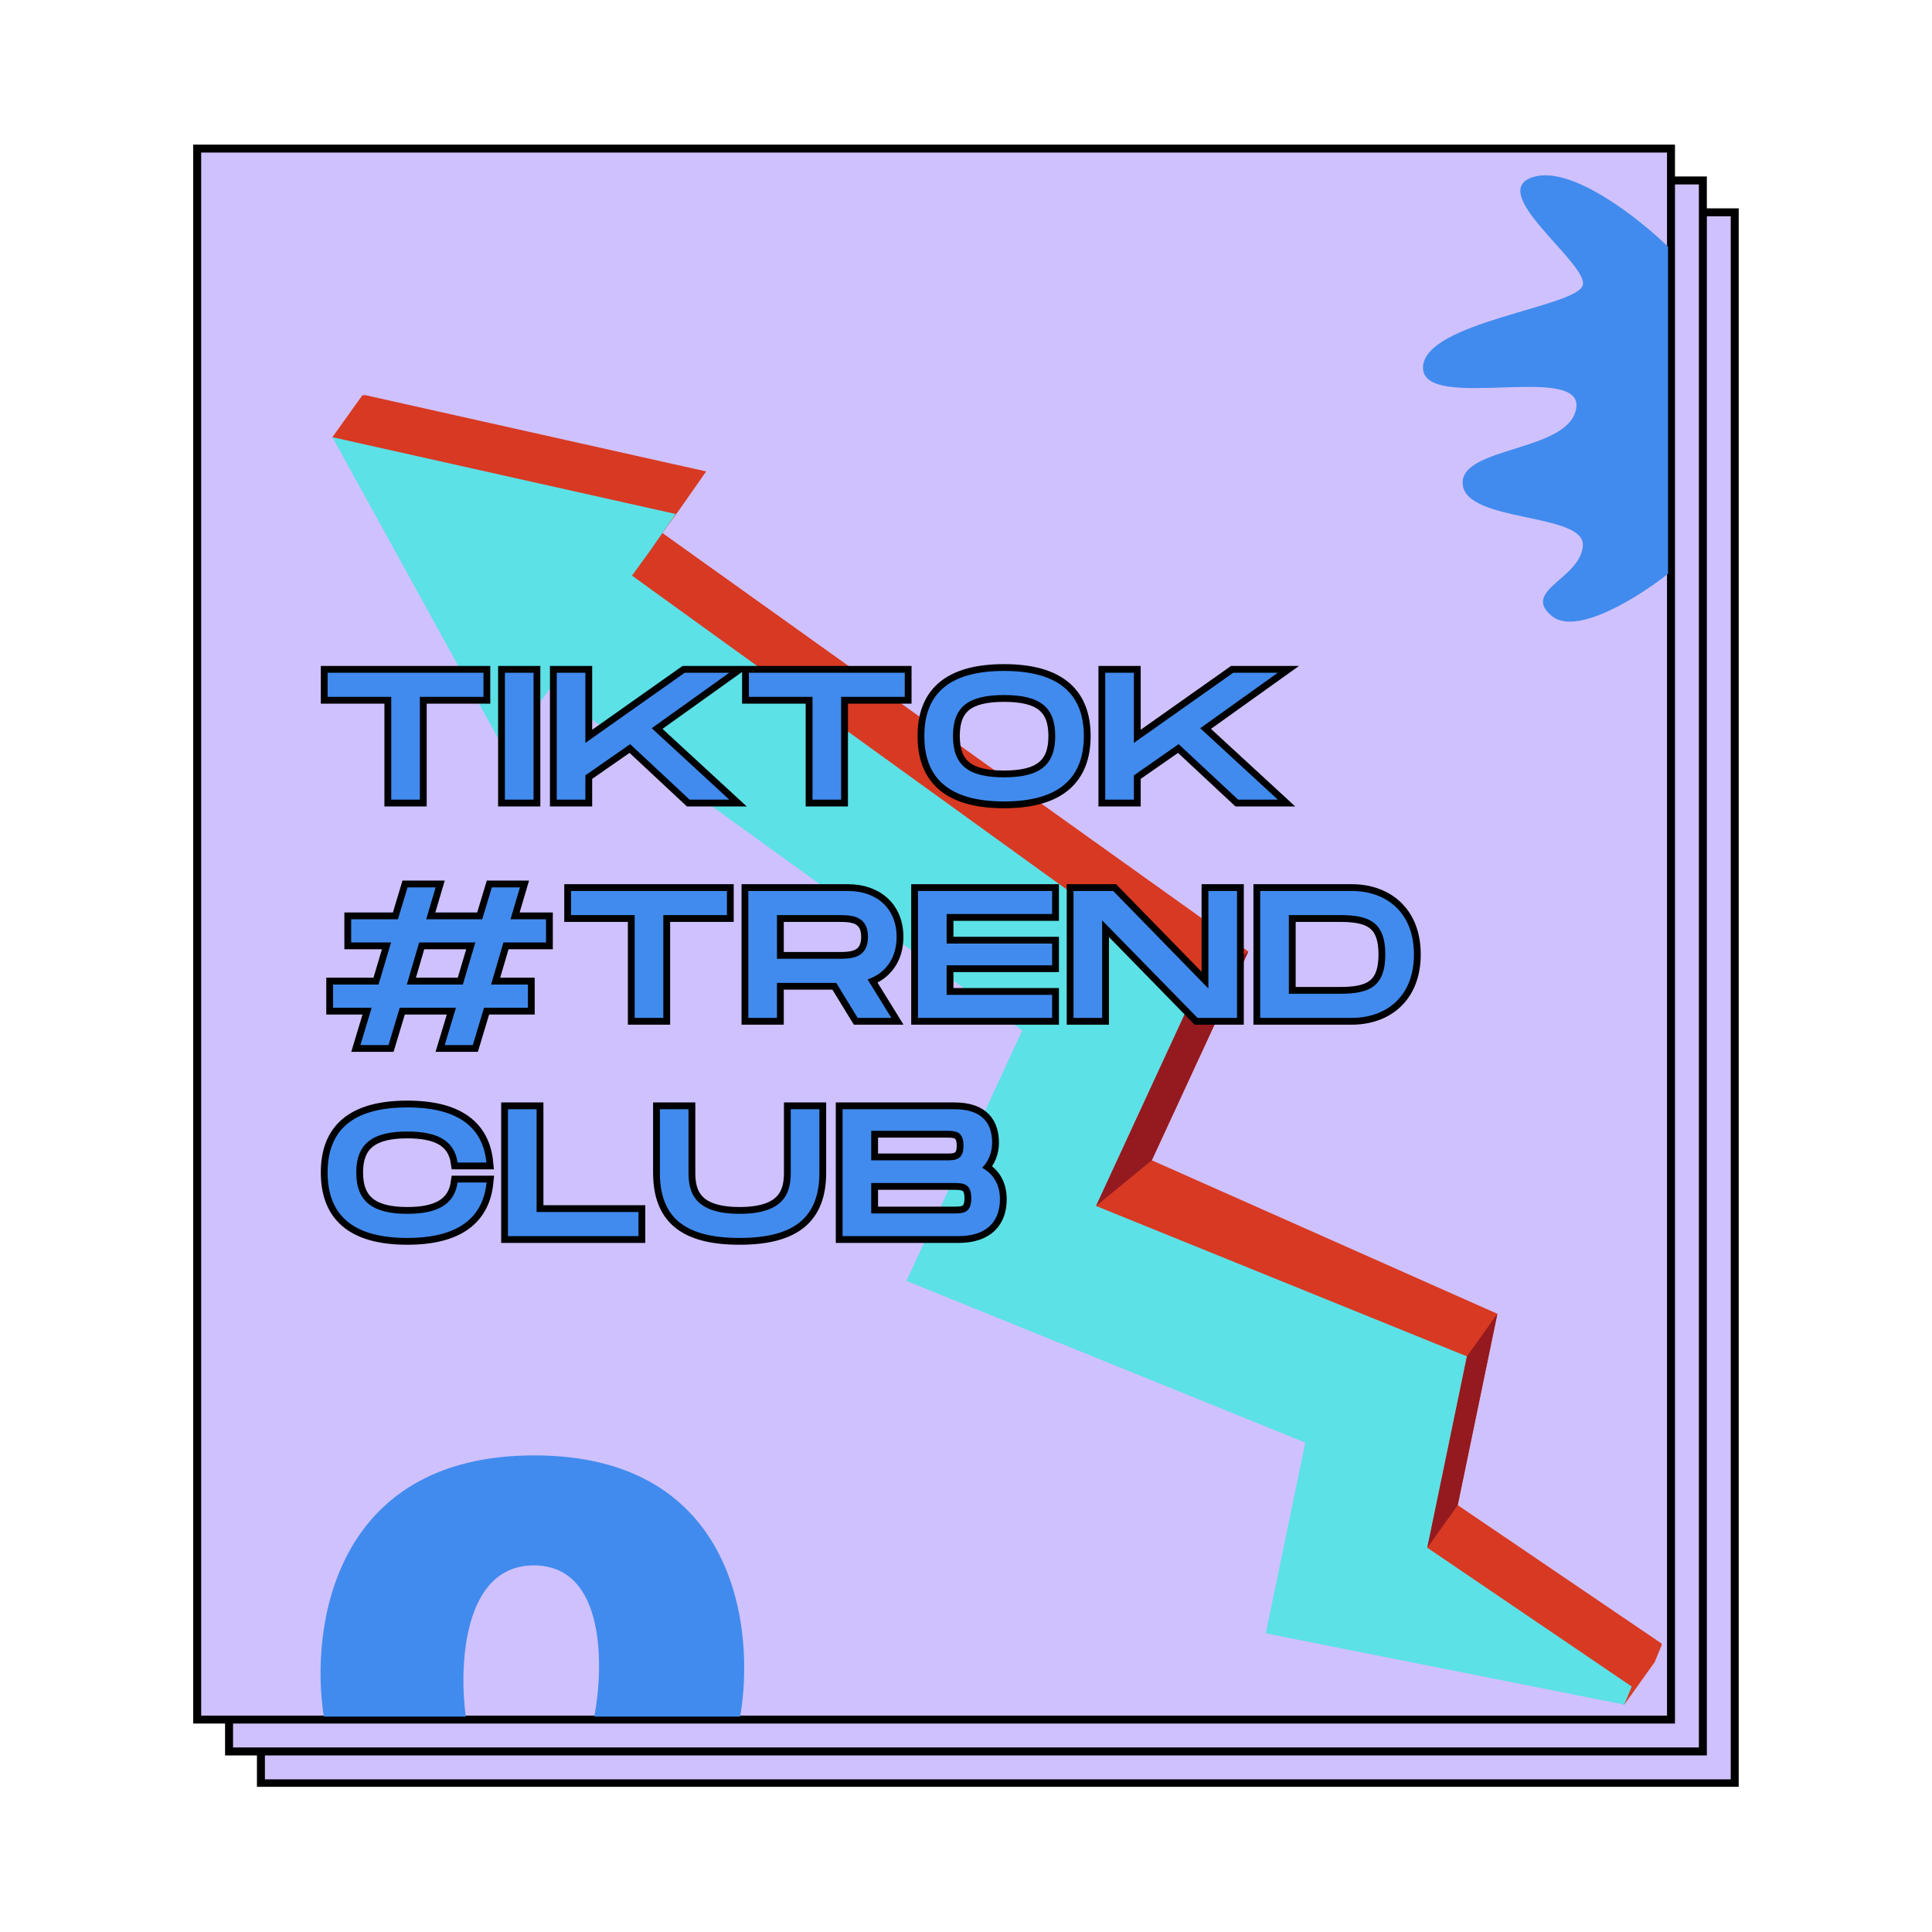 <svg xmlns="http://www.w3.org/2000/svg" xmlns:xlink="http://www.w3.org/1999/xlink" width="1080" viewBox="0 0 810 810" height="1080" preserveAspectRatio="xMidYMid meet"><defs><g></g><clipPath id="9cb48ab75f"><path d="M 107 87 L 729 87 L 729 749.125 L 107 749.125 Z M 107 87 " clip-rule="nonzero"></path></clipPath><clipPath id="56cf0e67a6"><path d="M 81 60.625 L 703 60.625 L 703 723 L 81 723 Z M 81 60.625 " clip-rule="nonzero"></path></clipPath><clipPath id="a62cbee5b5"><path d="M 139 165 L 697 165 L 697 715 L 139 715 Z M 139 165 " clip-rule="nonzero"></path></clipPath><clipPath id="f0fbbb7610"><path d="M 210.242 771.41 L 137.469 167.531 L 626.676 108.574 L 699.453 712.453 Z M 210.242 771.41 " clip-rule="nonzero"></path></clipPath><clipPath id="bafa59d024"><path d="M 210.242 771.41 L 137.469 167.531 L 626.676 108.574 L 699.453 712.453 Z M 210.242 771.41 " clip-rule="nonzero"></path></clipPath><clipPath id="effc1ad6e7"><path d="M 139 183 L 685 183 L 685 715 L 139 715 Z M 139 183 " clip-rule="nonzero"></path></clipPath><clipPath id="33d8294a68"><path d="M 210.242 771.41 L 137.469 167.531 L 626.676 108.574 L 699.453 712.453 Z M 210.242 771.41 " clip-rule="nonzero"></path></clipPath><clipPath id="baa7e761d1"><path d="M 210.242 771.41 L 137.469 167.531 L 626.676 108.574 L 699.453 712.453 Z M 210.242 771.41 " clip-rule="nonzero"></path></clipPath><clipPath id="9ef67d2e78"><path d="M 459 398 L 524 398 L 524 506 L 459 506 Z M 459 398 " clip-rule="nonzero"></path></clipPath><clipPath id="c5687824a1"><path d="M 210.242 771.41 L 137.469 167.531 L 626.676 108.574 L 699.453 712.453 Z M 210.242 771.41 " clip-rule="nonzero"></path></clipPath><clipPath id="0d66537f84"><path d="M 210.242 771.41 L 137.469 167.531 L 626.676 108.574 L 699.453 712.453 Z M 210.242 771.41 " clip-rule="nonzero"></path></clipPath><clipPath id="cd26eaf5d7"><path d="M 598 550 L 628 550 L 628 649 L 598 649 Z M 598 550 " clip-rule="nonzero"></path></clipPath><clipPath id="e2fbdfd504"><path d="M 210.242 771.41 L 137.469 167.531 L 626.676 108.574 L 699.453 712.453 Z M 210.242 771.41 " clip-rule="nonzero"></path></clipPath><clipPath id="71f8239db8"><path d="M 210.242 771.41 L 137.469 167.531 L 626.676 108.574 L 699.453 712.453 Z M 210.242 771.41 " clip-rule="nonzero"></path></clipPath><clipPath id="3cc92f5156"><path d="M 596.578 73.5 L 699.328 73.5 L 699.328 261 L 596.578 261 Z M 596.578 73.5 " clip-rule="nonzero"></path></clipPath><clipPath id="8aeefd93a2"><path d="M 134.387 610.184 L 312.137 610.184 L 312.137 719.684 L 134.387 719.684 Z M 134.387 610.184 " clip-rule="nonzero"></path></clipPath></defs><path fill="#cfc1fd" d="M 109.395 89.016 L 727.328 89.016 L 727.328 747.699 L 109.395 747.699 Z M 109.395 89.016 " fill-opacity="1" fill-rule="nonzero"></path><g clip-path="url(#9cb48ab75f)"><path stroke-linecap="butt" transform="matrix(0.668, 0, 0, 0.668, 81.002, 60.625)" fill="none" stroke-linejoin="miter" d="M 42.501 42.499 L 967.5 42.499 L 967.5 1028.498 L 42.501 1028.498 Z M 42.501 42.499 " stroke="#000000" stroke-width="5" stroke-opacity="1" stroke-miterlimit="4"></path></g><path stroke-linecap="butt" transform="matrix(0.668, 0, 0, 0.668, 81.002, 60.625)" fill-opacity="1" fill="#cfc1fd" fill-rule="nonzero" stroke-linejoin="miter" d="M 22.498 22.501 L 947.503 22.501 L 947.503 1008.5 L 22.498 1008.5 Z M 22.498 22.501 " stroke="#000000" stroke-width="5" stroke-opacity="1" stroke-miterlimit="4"></path><path fill="#cfc1fd" d="M 82.672 62.293 L 700.605 62.293 L 700.605 720.98 L 82.672 720.98 Z M 82.672 62.293 " fill-opacity="1" fill-rule="nonzero"></path><g clip-path="url(#56cf0e67a6)"><path stroke-linecap="butt" transform="matrix(0.668, 0, 0, 0.668, 81.002, 60.625)" fill="none" stroke-linejoin="miter" d="M 2.5 2.497 L 927.499 2.497 L 927.499 988.502 L 2.5 988.502 Z M 2.5 2.497 " stroke="#000000" stroke-width="5" stroke-opacity="1" stroke-miterlimit="4"></path></g><g clip-path="url(#a62cbee5b5)"><g clip-path="url(#f0fbbb7610)"><g clip-path="url(#bafa59d024)"><path fill="#d83922" d="M 693.742 696.824 L 680.992 714.676 L 543.441 666.926 L 560.008 586.977 L 392.789 519.164 L 441.348 414.129 L 243.164 271.027 L 235.738 281.242 L 224.363 296.711 L 139.367 183.289 L 152.117 165.438 L 296.055 197.652 L 284.902 213.605 L 277.727 223.477 L 523.371 398.918 L 482.898 486.457 L 627.777 550.816 L 611.16 631.039 L 696.867 689.23 L 693.742 696.824 " fill-opacity="1" fill-rule="evenodd"></path></g></g></g><g clip-path="url(#effc1ad6e7)"><g clip-path="url(#33d8294a68)"><g clip-path="url(#baa7e761d1)"><path fill="#5ce1e6" d="M 680.992 714.676 L 530.691 684.777 L 547.258 604.824 L 380.035 537.016 L 428.598 431.98 L 230.41 288.879 L 222.988 299.094 L 211.613 314.562 L 139.367 183.289 L 283.301 215.5 L 272.148 231.453 L 264.973 241.328 L 502.441 412.797 L 459.535 505.613 L 615.027 568.668 L 598.406 648.891 L 684.117 707.082 L 680.992 714.676 " fill-opacity="1" fill-rule="evenodd"></path></g></g></g><g clip-path="url(#9ef67d2e78)"><g clip-path="url(#c5687824a1)"><g clip-path="url(#0d66537f84)"><path fill="#941a1f" d="M 459.535 505.613 L 482.898 486.457 L 523.371 398.918 L 502.441 412.797 L 459.535 505.613 " fill-opacity="1" fill-rule="evenodd"></path></g></g></g><g clip-path="url(#cd26eaf5d7)"><g clip-path="url(#e2fbdfd504)"><g clip-path="url(#71f8239db8)"><path fill="#941a1f" d="M 598.406 648.891 L 611.16 631.039 L 627.777 550.816 L 615.027 568.668 L 598.406 648.891 " fill-opacity="1" fill-rule="evenodd"></path></g></g></g><path stroke-linecap="butt" transform="matrix(0.75, 0, 0, 0.75, 134.388, 267.75)" fill="none" stroke-linejoin="miter" d="M 39.508 90 L 55.539 90 L 55.539 32.557 L 91.086 32.557 L 91.086 19.073 L 3.956 19.073 L 3.956 32.557 L 39.508 32.557 Z M 103.06 90 L 119.065 90 L 119.065 19.073 L 103.06 19.073 Z M 132.039 90 L 148.045 90 L 148.045 76.417 L 173.081 59 L 206.305 90 L 228.493 90 L 185.128 50.073 L 228.493 19.073 L 203.56 19.073 L 148.045 58.286 L 148.045 19.073 L 132.039 19.073 Z M 274.993 90 L 291.024 90 L 291.024 32.557 L 326.576 32.557 L 326.576 19.073 L 239.446 19.073 L 239.446 32.557 L 274.993 32.557 Z M 382.112 91.016 C 413.206 91.016 426.69 77.531 426.69 54.427 C 426.69 31.443 413.206 18.057 382.112 18.057 C 350.888 18.057 337.529 31.318 337.529 54.427 C 337.529 77.63 350.888 91.016 382.112 91.016 Z M 382.112 77.531 C 362.144 77.531 353.539 70.854 353.539 54.427 C 353.539 38.125 362.045 31.542 382.112 31.542 C 402.175 31.542 410.685 38.224 410.685 54.427 C 410.685 70.755 402.076 77.531 382.112 77.531 Z M 438.659 90 L 454.664 90 L 454.664 76.417 L 479.701 59 L 512.925 90 L 535.112 90 L 491.748 50.073 L 535.112 19.073 L 510.18 19.073 L 454.664 58.286 L 454.664 19.073 L 438.659 19.073 Z M 438.659 90 " stroke="#000000" stroke-width="7.6" stroke-opacity="1" stroke-miterlimit="4"></path><path stroke-linecap="butt" transform="matrix(0.75, 0, 0, 0.75, 134.388, 267.75)" fill="none" stroke-linejoin="miter" d="M 22.289 227.188 L 37.998 227.188 L 44.284 206.333 L 75.701 206.333 L 69.414 227.188 L 85.128 227.188 L 91.409 206.333 L 115.925 206.333 L 115.925 193.349 L 95.342 193.349 L 102.248 169.844 L 126.045 169.844 L 126.045 156.88 L 106.206 156.88 L 111.472 139.047 L 95.763 139.047 L 90.394 156.88 L 59.076 156.88 L 64.347 139.047 L 48.638 139.047 L 43.269 156.88 L 17.118 156.88 L 17.118 169.844 L 39.409 169.844 L 32.43 193.349 L 7.003 193.349 L 7.003 206.333 L 28.571 206.333 Z M 48.243 193.349 L 55.118 169.844 L 86.534 169.844 L 79.534 193.349 Z M 175.592 212 L 191.623 212 L 191.623 154.557 L 227.17 154.557 L 227.17 141.073 L 140.039 141.073 L 140.039 154.557 L 175.592 154.557 Z M 239.144 212 L 255.149 212 L 255.149 192.432 L 288.274 192.432 L 300.248 212 L 319.071 212 L 305.815 190.526 C 315.831 187.063 322.019 178.651 322.019 166.703 C 322.019 150.896 310.982 141.073 294.852 141.073 L 239.144 141.073 Z M 255.149 178.974 L 255.149 154.557 L 289.805 154.557 C 296.092 154.557 306.013 154.557 306.013 166.703 C 306.013 178.974 296.092 178.974 289.805 178.974 Z M 333.987 212 L 408.967 212 L 408.967 199.135 L 349.993 199.135 L 349.993 182.609 L 408.967 182.609 L 408.967 170.464 L 349.993 170.464 L 349.993 153.937 L 408.967 153.937 L 408.967 141.073 L 333.987 141.073 Z M 420.925 212 L 436.93 212 L 436.93 157.474 L 490.217 212 L 512.31 212 L 512.31 141.073 L 496.305 141.073 L 496.305 195.573 L 443.118 141.073 L 420.925 141.073 Z M 525.295 212 L 576.55 212 C 595.107 212 611.211 200.646 611.211 176.526 C 611.211 152.427 595.107 141.073 576.55 141.073 L 525.295 141.073 Z M 541.3 198.516 L 541.3 154.557 L 569.873 154.557 C 585.878 154.557 595.206 158.193 595.206 176.526 C 595.206 194.88 585.878 198.516 569.873 198.516 Z M 541.3 198.516 " stroke="#000000" stroke-width="7.6" stroke-opacity="1" stroke-miterlimit="4"></path><path stroke-linecap="butt" transform="matrix(0.75, 0, 0, 0.75, 134.388, 267.75)" fill="none" stroke-linejoin="miter" d="M 48.539 335.016 C 76.815 335.016 90.789 323.859 92.821 304.016 L 76.618 304.016 C 74.784 316.682 64.743 321.531 48.539 321.531 C 29.388 321.531 19.967 314.854 19.967 298.427 C 19.967 282.125 29.289 275.542 48.539 275.542 C 64.842 275.542 74.784 280.292 76.618 292.859 L 92.722 292.859 C 90.789 273.094 76.815 262.057 48.539 262.057 C 17.315 262.057 3.956 275.318 3.956 298.427 C 3.956 321.63 17.315 335.016 48.539 335.016 Z M 104.779 334 L 177.737 334 L 177.737 320.516 L 120.789 320.516 L 120.789 263.073 L 104.779 263.073 Z M 234.274 335.016 C 265.368 335.016 278.852 323.068 278.852 298.427 L 278.852 263.073 L 262.847 263.073 L 262.847 298.427 C 262.847 308.865 260.102 321.531 234.274 321.531 C 208.42 321.531 205.701 308.964 205.701 298.427 L 205.701 263.073 L 189.696 263.073 L 189.696 298.427 C 189.696 323.167 203.055 335.016 234.274 335.016 Z M 291.831 334 L 356.675 334 C 372.779 334 379.779 325.391 379.779 313.443 C 379.779 304.906 376.019 299.24 369.857 295.802 C 373.597 291.943 375.425 286.974 375.425 281.828 C 375.425 271.484 370.451 263.073 354.347 263.073 L 291.831 263.073 Z M 307.842 291.646 L 307.842 275.12 L 349.175 275.12 C 354.743 275.12 359.42 275.12 359.42 283.432 C 359.42 291.646 354.743 291.646 349.175 291.646 Z M 307.842 321.333 L 307.842 304.313 L 353.43 304.313 C 358.998 304.313 363.774 304.313 363.774 312.823 C 363.774 321.333 358.998 321.333 353.43 321.333 Z M 307.842 321.333 " stroke="#000000" stroke-width="7.6" stroke-opacity="1" stroke-miterlimit="4"></path><g fill="#418bee" fill-opacity="1"><g transform="translate(134.388, 335.25)"><g><path d="M 29.641 0 L 41.648 0 L 41.648 -43.09 L 68.32 -43.09 L 68.32 -53.199 L 2.965 -53.199 L 2.965 -43.09 L 29.641 -43.09 Z M 29.641 0 "></path></g></g></g><g fill="#418bee" fill-opacity="1"><g transform="translate(207.953, 335.25)"><g><path d="M 3.723 0 L 15.73 0 L 15.73 -53.199 L 3.723 -53.199 Z M 3.723 0 "></path></g></g></g><g fill="#418bee" fill-opacity="1"><g transform="translate(229.688, 335.25)"><g><path d="M 3.723 0 L 15.73 0 L 15.73 -10.184 L 34.504 -23.254 L 59.43 0 L 76.074 0 L 43.547 -29.941 L 76.074 -53.199 L 57.379 -53.199 L 15.73 -23.789 L 15.73 -53.199 L 3.723 -53.199 Z M 3.723 0 "></path></g></g></g><g fill="#418bee" fill-opacity="1"><g transform="translate(311.004, 335.25)"><g><path d="M 29.641 0 L 41.648 0 L 41.648 -43.09 L 68.32 -43.09 L 68.32 -53.199 L 2.965 -53.199 L 2.965 -43.09 L 29.641 -43.09 Z M 29.641 0 "></path></g></g></g><g fill="#418bee" fill-opacity="1"><g transform="translate(384.568, 335.25)"><g><path d="M 36.402 0.762 C 59.734 0.762 69.84 -9.348 69.84 -26.676 C 69.84 -43.926 59.734 -53.957 36.402 -53.957 C 12.996 -53.957 2.965 -44.004 2.965 -26.676 C 2.965 -9.273 12.996 0.762 36.402 0.762 Z M 36.402 -9.348 C 21.43 -9.348 14.973 -14.363 14.973 -26.676 C 14.973 -38.91 21.355 -43.852 36.402 -43.852 C 51.449 -43.852 57.836 -38.836 57.836 -26.676 C 57.836 -14.441 51.375 -9.348 36.402 -9.348 Z M 36.402 -9.348 "></path></g></g></g><g fill="#418bee" fill-opacity="1"><g transform="translate(459.652, 335.25)"><g><path d="M 3.723 0 L 15.73 0 L 15.73 -10.184 L 34.504 -23.254 L 59.43 0 L 76.074 0 L 43.547 -29.941 L 76.074 -53.199 L 57.379 -53.199 L 15.73 -23.789 L 15.73 -53.199 L 3.723 -53.199 Z M 3.723 0 "></path></g></g></g><g fill="#418bee" fill-opacity="1"><g transform="translate(134.388, 426.75)"><g><path d="M 16.719 11.398 L 28.5 11.398 L 33.211 -4.258 L 56.77 -4.258 L 52.059 11.398 L 63.84 11.398 L 68.551 -4.258 L 86.941 -4.258 L 86.941 -13.984 L 71.512 -13.984 L 76.68 -31.613 L 94.539 -31.613 L 94.539 -41.344 L 79.645 -41.344 L 83.598 -54.719 L 71.816 -54.719 L 67.789 -41.344 L 44.305 -41.344 L 48.258 -54.719 L 36.48 -54.719 L 32.449 -41.344 L 12.844 -41.344 L 12.844 -31.613 L 29.562 -31.613 L 24.32 -13.984 L 5.242 -13.984 L 5.242 -4.258 L 21.43 -4.258 Z M 36.176 -13.984 L 41.344 -31.613 L 64.902 -31.613 L 59.656 -13.984 Z M 36.176 -13.984 "></path></g></g></g><g fill="#418bee" fill-opacity="1"><g transform="translate(236.451, 426.75)"><g><path d="M 29.641 0 L 41.648 0 L 41.648 -43.09 L 68.32 -43.09 L 68.32 -53.199 L 2.965 -53.199 L 2.965 -43.09 L 29.641 -43.09 Z M 29.641 0 "></path></g></g></g><g fill="#418bee" fill-opacity="1"><g transform="translate(310.016, 426.75)"><g><path d="M 3.723 0 L 15.73 0 L 15.73 -14.668 L 40.582 -14.668 L 49.551 0 L 63.688 0 L 53.73 -16.113 C 61.254 -18.695 65.891 -25.004 65.891 -33.973 C 65.891 -45.828 57.605 -53.199 45.523 -53.199 L 3.723 -53.199 Z M 15.73 -24.773 L 15.73 -43.09 L 41.723 -43.09 C 46.434 -43.09 53.883 -43.09 53.883 -33.973 C 53.883 -24.773 46.434 -24.773 41.723 -24.773 Z M 15.73 -24.773 "></path></g></g></g><g fill="#418bee" fill-opacity="1"><g transform="translate(381.148, 426.75)"><g><path d="M 3.723 0 L 59.961 0 L 59.961 -9.652 L 15.73 -9.652 L 15.73 -22.039 L 59.961 -22.039 L 59.961 -31.16 L 15.73 -31.16 L 15.73 -43.547 L 59.961 -43.547 L 59.961 -53.199 L 3.723 -53.199 Z M 3.723 0 "></path></g></g></g><g fill="#418bee" fill-opacity="1"><g transform="translate(446.353, 426.75)"><g><path d="M 3.723 0 L 15.73 0 L 15.73 -40.887 L 55.707 0 L 72.273 0 L 72.273 -53.199 L 60.266 -53.199 L 60.266 -12.312 L 20.367 -53.199 L 3.723 -53.199 Z M 3.723 0 "></path></g></g></g><g fill="#418bee" fill-opacity="1"><g transform="translate(524.629, 426.75)"><g><path d="M 3.723 0 L 42.18 0 C 56.086 0 68.168 -8.512 68.168 -26.598 C 68.168 -44.688 56.086 -53.199 42.18 -53.199 L 3.723 -53.199 Z M 15.73 -10.109 L 15.73 -43.09 L 37.164 -43.09 C 49.172 -43.09 56.164 -40.355 56.164 -26.598 C 56.164 -12.844 49.172 -10.109 37.164 -10.109 Z M 15.73 -10.109 "></path></g></g></g><g fill="#418bee" fill-opacity="1"><g transform="translate(134.388, 518.25)"><g><path d="M 36.402 0.762 C 57.605 0.762 68.094 -7.602 69.613 -22.496 L 57.453 -22.496 C 56.086 -12.996 48.562 -9.348 36.402 -9.348 C 22.039 -9.348 14.973 -14.363 14.973 -26.676 C 14.973 -38.91 21.965 -43.852 36.402 -43.852 C 48.637 -43.852 56.086 -40.277 57.453 -30.855 L 69.539 -30.855 C 68.094 -45.676 57.605 -53.957 36.402 -53.957 C 12.996 -53.957 2.965 -44.004 2.965 -26.676 C 2.965 -9.273 12.996 0.762 36.402 0.762 Z M 36.402 0.762 "></path></g></g></g><g fill="#418bee" fill-opacity="1"><g transform="translate(209.245, 518.25)"><g><path d="M 3.723 0 L 58.441 0 L 58.441 -10.109 L 15.73 -10.109 L 15.73 -53.199 L 3.723 -53.199 Z M 3.723 0 "></path></g></g></g><g fill="#418bee" fill-opacity="1"><g transform="translate(272.93, 518.25)"><g><path d="M 37.164 0.762 C 60.492 0.762 70.602 -8.207 70.602 -26.676 L 70.602 -53.199 L 58.594 -53.199 L 58.594 -26.676 C 58.594 -18.848 56.543 -9.348 37.164 -9.348 C 17.785 -9.348 15.73 -18.77 15.73 -26.676 L 15.73 -53.199 L 3.723 -53.199 L 3.723 -26.676 C 3.723 -8.133 13.754 0.762 37.164 0.762 Z M 37.164 0.762 "></path></g></g></g><g fill="#418bee" fill-opacity="1"><g transform="translate(349.534, 518.25)"><g><path d="M 3.723 0 L 52.363 0 C 64.445 0 69.691 -6.461 69.691 -15.426 C 69.691 -21.812 66.879 -26.066 62.242 -28.652 C 65.055 -31.539 66.422 -35.262 66.422 -39.141 C 66.422 -46.891 62.699 -53.199 50.613 -53.199 L 3.723 -53.199 Z M 15.73 -31.766 L 15.73 -44.156 L 46.738 -44.156 C 50.918 -44.156 54.414 -44.156 54.414 -37.922 C 54.414 -31.766 50.918 -31.766 46.738 -31.766 Z M 15.73 -9.5 L 15.73 -22.266 L 49.93 -22.266 C 54.109 -22.266 57.684 -22.266 57.684 -15.883 C 57.684 -9.5 54.109 -9.5 49.93 -9.5 Z M 15.73 -9.5 "></path></g></g></g><g clip-path="url(#3cc92f5156)"><path fill="#418bee" d="M 699.645 240.332 L 699.645 103.734 C 687.484 91.84 659.109 69.277 642.879 74.188 C 622.59 80.324 665.449 110.098 663.625 119.418 C 661.801 128.738 597.059 134.875 596.602 153.965 C 596.145 173.059 663.168 151.922 660.891 170.785 C 658.609 189.648 611.875 186.922 613.242 203.059 C 614.609 219.195 664.535 214.879 663.625 228.742 C 662.711 242.605 637.637 247.605 650.629 258.289 C 661.023 266.836 687.637 249.879 699.645 240.332 Z M 699.645 240.332 " fill-opacity="1" fill-rule="nonzero"></path></g><g clip-path="url(#8aeefd93a2)"><path fill="#418bee" d="M 135.824 719.988 C 129.902 683.387 139.238 610.184 223.984 610.184 C 308.727 610.184 316.801 683.387 310.246 719.988 L 249.105 719.988 C 253.211 698.824 253.938 656.449 223.984 656.301 C 194.027 656.148 192.387 698.695 195.309 719.988 Z M 135.824 719.988 " fill-opacity="1" fill-rule="nonzero"></path></g></svg>